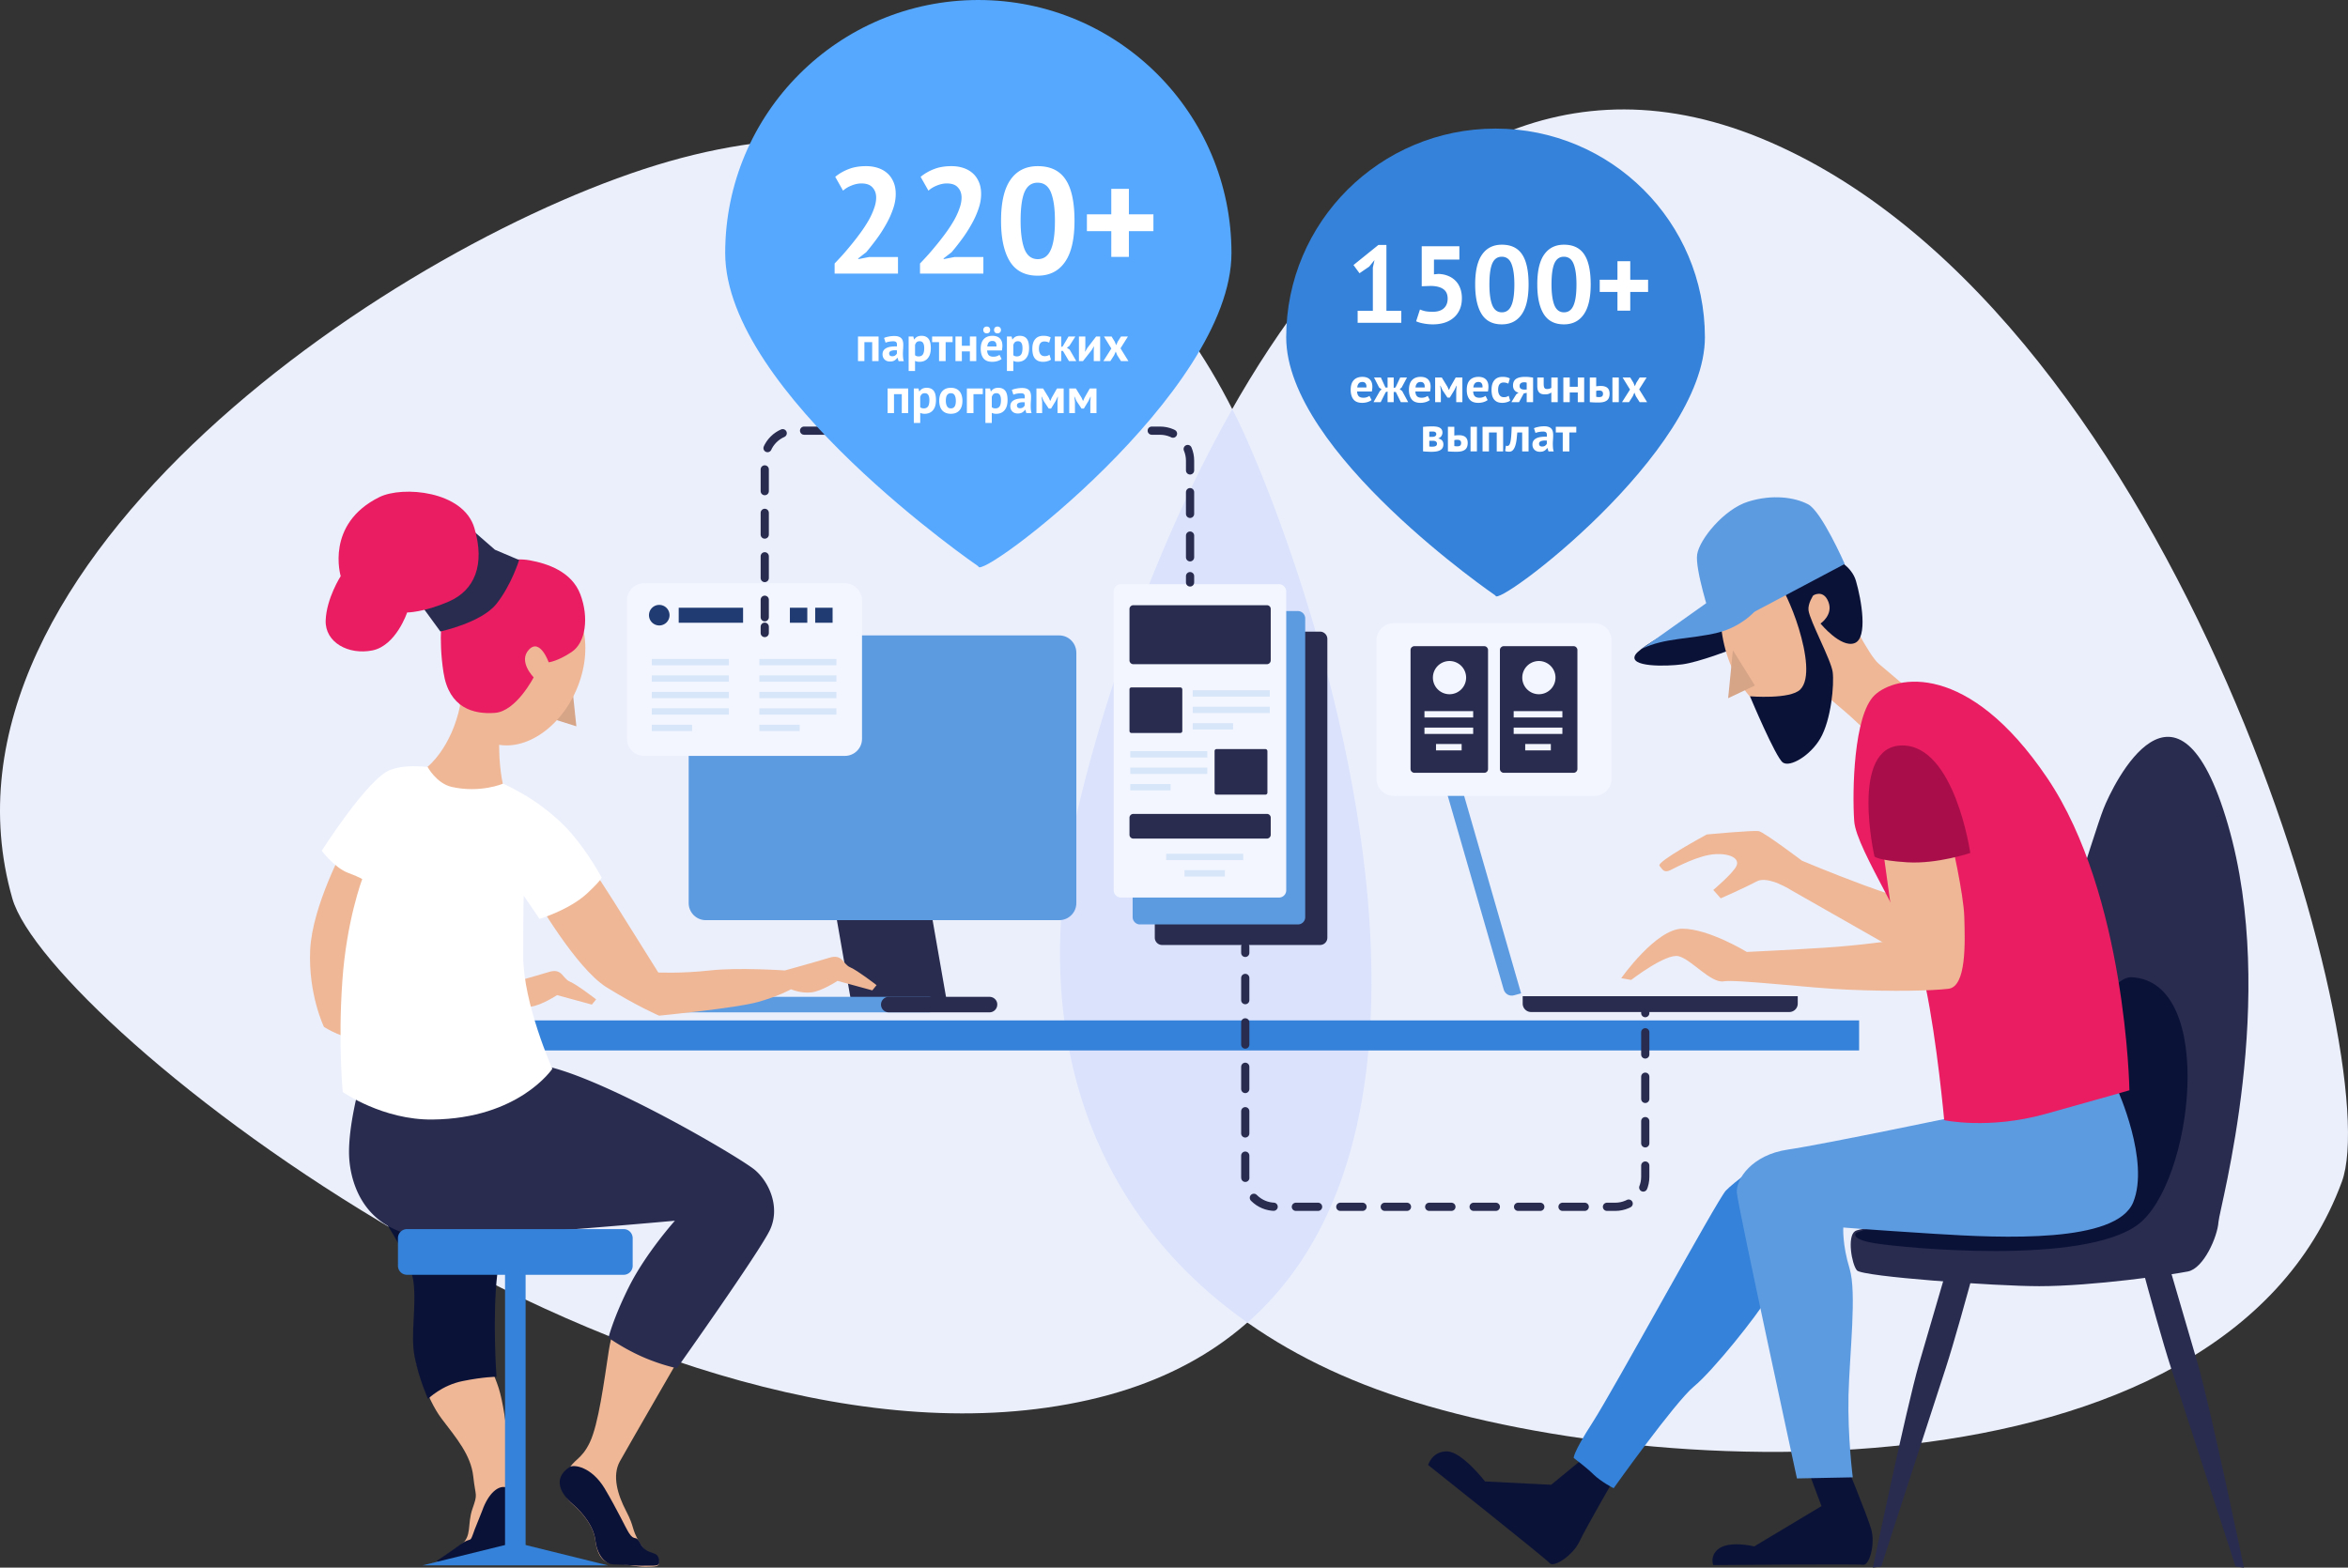 <svg width="858" height="573" fill="none" xmlns="http://www.w3.org/2000/svg"><rect width="100%" height="100%" fill="#333333" stroke="none"/><path d="M228.533 477.528s-4.335 4.912-6.069 16.182c-1.734 11.269-3.757 26.873-6.935 33.519-3.179 6.646-6.069 6.068-8.092 10.691-2.023 4.624-2.312 8.38 1.734 11.848 4.046 3.467 7.803 8.379 8.381 13.292.577 4.912 2.6 8.38 6.357 8.38s8.554 1.329 12.022 1.271c3.352-.058 4.913 0 4.913-1.445 0-2.311-3.93-1.849-7.109-7.339-3.179-5.491-1.734-5.491-4.913-11.559-3.179-6.068-5.202-13.003-2.312-18.204 2.89-5.201 25.431-44.211 25.431-44.211l-23.408-12.425zm-76.408 20.516s3.757 13.292 9.248 20.516c5.49 7.224 10.692 13.292 11.559 21.094.867 7.802 1.734 6.068-.289 11.847-2.023 5.78 0 10.114-4.335 13.293-4.335 3.178-8.785 6.068-8.785 6.068l.694 1.156s21.789-1.041 24.39-4.797c2.601-3.757 1.734-24.388 1.734-28.145 0-3.756-1.272-24.561-4.739-33.519-3.468-8.958-5.491-14.448-5.491-14.448l-13.005-1.156-10.981 8.091z" fill="#EFB796"/><path d="M4.511 328.425c13.178 46.118 233.616 219.32 393.194 183.316 159.579-36.005 96.637-261.855 58.607-349.352-38.031-87.497-115.537-130.957-211.885-103.39C148.079 86.566-30.63 205.386 4.511 328.425z" fill="#EBEFFC"/><path d="M855.748 431.988c16.588-45.02-59.011-314.966-209.052-380.097C496.654-13.241 414.062 206.137 393.082 299.24c-20.981 93.103 15.894 173.896 109.93 208.571 93.978 34.617 308.406 44.268 352.736-75.823z" fill="#EBEFFC"/><path d="M456.37 162.447a239.744 239.744 0 0 0-6.069-12.888c-29.65 52.244-48.608 111.596-57.219 149.681-17.051 75.476 4.045 142.919 62.767 184.183 82.939-72.934 32.771-246.714.521-320.976z" fill="#DAE2FC"/><path d="M679.351 372.982H171.892v10.981h507.459v-10.981z" fill="#3482D9"/><path d="M485.037 342.757V233.531c0-1.445-1.214-2.659-2.659-2.659h-57.739c-1.445 0-2.659 1.214-2.659 2.659v109.226c0 1.445 1.214 2.659 2.659 2.659h57.739a2.652 2.652 0 0 0 2.659-2.659z" fill="#292C4F"/><path d="M476.945 335.244V226.018c0-1.445-1.213-2.659-2.658-2.659h-57.74c-1.445 0-2.658 1.214-2.658 2.659v109.226c0 1.445 1.213 2.659 2.658 2.659h57.74a2.651 2.651 0 0 0 2.658-2.659z" fill="#5D9BE1"/><path d="M470.01 325.42V216.193c0-1.445-1.214-2.658-2.659-2.658h-57.739c-1.445 0-2.659 1.213-2.659 2.658V325.42c0 1.444 1.214 2.658 2.659 2.658h57.739a2.652 2.652 0 0 0 2.659-2.658z" fill="#F3F6FF"/><path d="M339.215 327.327h-34.968l6.763 38.72h34.967l-6.762-38.72z" fill="#292C4F"/><path d="M138.369 376.45s28.148-2.716 36.239-5.028c8.092-2.312 11.964-4.623 11.964-4.623s3.468 1.56 7.34 1.155c3.873-.404 9.653-4.218 9.653-4.218l12.715 3.467 1.56-1.907s-6.935-5.375-9.652-6.53c-2.716-1.156-2.716-5.028-7.687-3.468-5.028 1.56-16.183 4.623-16.183 4.623s-16.934-1.155-27.338 0c-10.403 1.156-18.9.752-18.9.752l.289 15.777z" fill="#EFB796"/><path d="M126.058 309.065s-11.964 21.96-12.715 38.142c-.751 16.182 5.028 28.145 5.028 28.145s7.687 5.028 15.432 5.028 15.432-5.779 15.432-5.779l-2.716-60.509-20.461-5.027z" fill="#EFB796"/><path d="M137.965 442.333s11.964 16.933 13.12 26.179c1.156 9.247-1.156 19.245.404 27.336 1.561 8.091 4.913 15.488 4.913 15.488s5.029-5.028 12.716-6.53c7.687-1.561 12.31-1.561 12.31-1.561s-1.56-21.845.289-37.564c1.792-15.373 8.092-25.14 8.092-25.14l-51.844 1.792z" fill="#0B1238"/><path d="M131.434 396.504s-4.22 15.026-3.873 25.833c.405 10.807 6.185 31.207 35.083 30.051 28.899-1.155 83.98-6.183 83.98-6.183s-10.577 11.789-16.762 24.099c-5.779 11.558-7.513 18.667-7.513 18.667s5.375 3.872 12.311 6.935c6.935 3.063 12.715 4.218 12.715 4.218s30.054-42.361 33.927-50.452c3.872-8.091 0-17.337-5.375-21.961-5.375-4.623-58.549-35.831-79.356-38.547-20.807-2.716-65.137 7.34-65.137 7.34zm525.55-32.364H556.417v2.716a3.083 3.083 0 0 0 3.063 3.063h94.383a3.083 3.083 0 0 0 3.063-3.063v-2.716h.058z" fill="#292C4F"/><path d="M339.446 364.371h-93.574a2.837 2.837 0 0 0-2.832 2.832 2.837 2.837 0 0 0 2.832 2.832h93.574a2.837 2.837 0 0 0 2.832-2.832 2.837 2.837 0 0 0-2.832-2.832z" fill="#5D9BE1"/><path d="M195.415 327.731s15.028 26.18 26.182 33.115c11.155 6.935 19.247 10.403 19.247 10.403s28.147-2.717 36.239-5.028c8.091-2.312 11.964-4.624 11.964-4.624s3.468 1.561 7.34 1.156c3.872-.404 9.652-4.219 9.652-4.219l12.716 3.468 1.56-1.907s-6.936-5.375-9.652-6.531c-2.717-1.156-2.717-5.028-7.687-3.467-5.028 1.56-16.183 4.623-16.183 4.623s-16.935-1.156-27.338 0c-10.404 1.156-18.9.751-18.9.751s-9.652-15.43-16.183-25.833c-6.531-10.402-11.56-17.337-11.56-17.337l-17.397 15.43z" fill="#EFB796"/><path d="M117.562 310.972s4.624 6.183 9.652 8.091c5.029 1.907 5.144 2.311 5.144 2.311s-5.779 15.142-7.282 37.507c-1.561 22.366.173 40.281.173 40.281s14.681 10.287 32.829 10.056c31.615-.347 43.753-18.551 43.753-18.551s-10.635-23.811-10.635-41.148c0-17.338.173-22.134.173-22.134l5.78 8.495s10.981-3.294 17.513-9.42c6.531-6.126 5.028-5.953 5.028-5.953s-4.45-8.495-11.155-16.181c-6.704-7.687-15.432-12.888-15.432-12.888s-13.467-8.495-22.367-9.247c-8.843-.751-20.056-3.872-28.148-.751-8.091 2.947-25.026 29.532-25.026 29.532z" fill="#fff"/><path d="M156.229 280.284s3.179 6.011 8.785 7.34c10.519 2.369 18.726-1.156 18.726-1.156s-2.312-9.651-.867-22.077l-14.68-6.761c-3.237 15.893-11.964 22.654-11.964 22.654z" fill="#EFB796"/><path d="M208.882 249.019l1.734 16.471-10.982-3.468 9.248-13.003z" fill="#D6A487"/><path d="M210.551 252.319c6.649-15.208 3.077-31.455-7.979-36.288-11.056-4.833-25.409 3.577-32.059 18.785-6.649 15.208-3.077 31.455 7.979 36.288 11.056 4.833 25.41-3.577 32.059-18.785z" fill="#EFB796"/><path d="M195.011 247.574s-6.358 12.425-14.161 13.003c-7.802.578-16.761-1.734-18.784-14.737-2.023-13.003-.289-22.25-.289-22.25l19.94-17.626s5.491-2.312 11.849-1.156c6.357 1.156 15.316 4.046 18.495 12.425 3.179 8.38 2.023 17.627-3.179 21.094-5.202 3.468-8.381 3.757-8.381 3.757s-3.178-8.958-7.224-4.624c-4.046 4.335 1.734 10.114 1.734 10.114z" fill="#EA1D62"/><path d="M153.108 220.123l7.802 10.691s15.028-3.178 20.518-10.113c5.491-6.935 8.265-16.009 8.265-16.009l-8.843-3.756-7.167-6.242s-.577 10.981-6.646 16.76c-6.069 5.779-13.929 8.669-13.929 8.669z" fill="#292C4F"/><path d="M138.658 181.691c8.439-4.161 30.633-2.311 34.679 11.27 4.045 13.581 0 22.828-9.248 26.873-9.247 4.045-15.316 4.045-15.316 4.045s-4.046 12.137-12.716 13.87c-8.669 1.734-17.339-2.889-17.05-10.98.289-8.091 5.491-16.182 5.491-16.182s-5.78-19.071 14.16-28.896z" fill="#EA1D62"/><path d="M580.634 531.39l-13.814 11.327-24.159-1.214s-8.381-10.864-13.871-10.98c-5.433-.116-6.936 4.97-6.936 4.97s43.001 34.155 44.446 35.889c1.445 1.734 8.438-2.774 10.866-7.918 2.427-5.143 13.062-23.521 13.062-23.521l-9.594-8.553zm78.662 2.254l6.3 16.875-24.564 14.737s-9.537-2.427-13.525 1.271c-2.716 2.543-1.445 5.548-1.445 5.548s52.538-.462 54.792-.115c2.254.346 4.508-7.687 2.89-13.119-1.618-5.432-10.057-25.949-10.057-25.949l-14.391.752zm-451.166 2.6c-6.531 4.277-3.005 9.998 1.041 13.466 4.046 3.467 7.802 8.38 8.38 13.292.578 4.912 3.179 8.842 6.936 8.842s7.571.578 11.097.462c3.352-.057 5.317.289 5.317-1.155-.115-5.375-4.277-1.676-7.109-7.34-1.445-2.832-1.907-.289-3.93-3.41-1.329-2.08-4.219-8.437-8.958-16.413-4.798-7.859-11.155-8.784-12.774-7.744zm-39.822 28.261c-4.334 3.178-8.785 6.068-8.785 6.068l.694 1.156s21.789-1.041 24.39-4.797c2.081-2.948.983-15.72.809-23.117-3.121-1.329-6.935 1.965-9.189 8.322-.174.578-2.486 6.126-2.775 6.935-2.023 5.779-.809 2.254-5.144 5.433z" fill="#0B1238"/><path d="M227.897 449.268h-79.182a3.292 3.292 0 0 0-3.294 3.294v10.113a3.292 3.292 0 0 0 3.294 3.294h79.182a3.293 3.293 0 0 0 3.295-3.294V452.62c0-1.85-1.445-3.352-3.295-3.352z" fill="#3482D9"/><path d="M192.063 460.537h-7.514v108.938h7.514V460.537z" fill="#3482D9"/><path d="M188.306 563.811l-33.927 8.38h67.796l-33.869-8.38z" fill="#3482D9"/><path d="M775.295 435.051s11.964 46.233 18.09 65.131c6.127 18.898 23.524 72.413 23.524 72.413l3.063.405s-11.964-57.387-16.935-74.725c-5.028-17.337-18.495-63.166-18.495-63.166h-9.247v-.058zm-46.238 0s-11.964 46.233-18.091 65.131c-6.184 18.898-23.523 72.413-23.523 72.413l-3.063.405s11.964-57.387 16.934-74.725c5.029-17.337 18.495-63.166 18.495-63.166h9.248v-.058z" fill="#292C4F"/><path d="M677.791 450.077c-2.832 2.022-1.156 11.963.751 14.274 1.908 2.312 50.804 5.779 66.64 5.779 19.651 0 48.55-4.218 54.33-5.374 5.78-1.156 10.808-12.714 11.155-18.089.404-5.375 21.963-81.66 3.467-145.231-18.495-63.571-42.018-14.621-45.486-5.779-3.468 8.842-20.807 65.478-20.807 65.478s-23.119 74.378-34.678 80.909c-11.444 6.472-32.656 6.068-35.372 8.033z" fill="#292C4F"/><path d="M781.19 447.649c-20.113 14.969-86.06 8.438-95.943 6.82-9.884-1.618-6.878-3.93-6.878-3.93s52.249-17.626 61.091-29.358c8.843-11.732 27.107-64.612 39.476-63.976 31.21 1.503 22.367 75.476 2.254 90.444z" fill="#0B1238"/><path d="M726.34 338.885s-33.927-11.154-45.486-15.43c-11.56-4.277-22.368-8.842-22.368-8.842s-13.813-10.403-15.778-10.807c-1.908-.405-19.016 1.213-19.016 1.213s-18.437 9.94-17.281 11.443c1.156 1.503 1.734 2.716 4.046 1.56 2.312-1.156 10.23-5.374 16.01-5.779 5.779-.404 9.247 1.561 8.091 4.219-1.156 2.658-8.496 8.842-8.496 8.842l2.717 3.063s8.843-3.872 13.12-6.184c4.219-2.311 13.004 3.41 13.004 3.41l46.758 26.642 11.964 4.623 12.715-17.973zm-40.226-67.559s-7.688-7.686-12.716-11.905c-5.028-4.218-10.577-9.015-10.577-9.015l11.618-28.029s8.265 17.106 12.195 20.342c5.433 4.508 14.276 12.195 14.276 12.195l-14.796 16.412z" fill="#EFB796"/><path d="M633.056 237.287s-12.196 4.739-18.264 5.548c-6.069.809-19.825 1.04-17.224-3.467 2.659-4.508 32.54-19.072 32.54-19.072l2.948 16.991z" fill="#0B1238"/><path d="M659.505 262.934c11.983-2.865 18.239-19.657 13.971-37.506-4.267-17.85-17.441-29.998-29.425-27.134-11.984 2.865-18.239 19.657-13.971 37.507 4.267 17.849 17.441 29.997 29.425 27.133z" fill="#EFB796"/><path d="M678.195 212.321c1.965 6.762 4.508 20.921-.52 22.77-5.028 1.849-12.427-7.166-12.427-7.166s4.74-3.179 2.89-7.918c-1.849-4.739-5.548-2.369-5.548-2.369s-2.023 2.947-1.734 5.432c.52 3.988 8.265 18.147 8.843 22.597.578 4.45-.52 17.453-4.566 24.33-3.641 6.184-10.982 10.576-13.64 8.727-2.659-1.85-12.022-24.215-12.022-24.215s14.68 1.214 18.379-2.485c3.699-3.699 2.139-13.466-.52-22.25-2.658-8.784-6.357-15.373-6.357-15.373l19.593-10.344c-.058.058 6.011 2.716 7.629 8.264z" fill="#0B1238"/><path d="M624.964 225.382s-5.606-17.222-4.797-22.712c.809-5.49 9.767-16.529 18.61-19.303 8.843-2.774 17.051-1.618 21.963.983 4.913 2.6 13.352 21.787 13.352 21.787l-36.875 19.534-12.253-.289z" fill="#5D9BE1"/><path d="M633.229 237.692l-1.734 17.511 9.768-4.624-8.034-12.887z" fill="#D6A487"/><path d="M641.205 223.475l-17.223-3.352-23.929 16.991c8.208-4.046 17.744-3.41 27.801-5.895 8.612-2.196 13.351-7.744 13.351-7.744z" fill="#5D9BE1"/><path d="M643.517 425.053s-9.826 6.935-12.889 10.171c-3.063 3.237-41.036 72.876-48.607 84.607-7.572 11.732-6.936 13.119-6.936 13.119s4.393 3.237 7.167 5.953 7.398 5.085 7.398 5.085 22.425-31.496 29.361-37.217c6.935-5.722 22.945-25.718 26.991-32.595 4.046-6.877 9.594-29.127 9.594-29.127l-12.079-19.996z" fill="#3482D9"/><path d="M719.636 407.137s-53.231 11.154-66.293 13.061c-13.12 1.907-19.074 10.807-18.669 15.778.405 5.027 21.963 104.429 21.963 104.429l20.402-.404s-1.907-14.621-1.56-30.052c.404-15.43 3.063-37.391.405-46.233-2.717-8.843-2.312-15.026-2.312-15.026s8.843.751 33.522 2.311c24.679 1.561 66.293 3.468 72.42-11.558 6.126-15.026-5.78-41.206-5.78-41.206l-54.098 8.9z" fill="#5D9BE1"/><path d="M710.446 409.449s16.125 3.525 36.932-2.254c20.807-5.779 30.749-8.669 30.749-8.669s-1.156-71.43-30.055-114.196c-28.899-42.766-55.37-37.507-63.057-30.225-7.687 7.339-8.207 35.195-7.456 46.002.752 10.807 21.79 40.396 26.067 60.45 4.219 20.054 6.82 48.892 6.82 48.892z" fill="#EA1D62"/><path d="M712.989 306.811s4.566 19.996 4.797 28.318c.289 9.535.81 25.486-5.779 26.295-6.531.751-19.594 1.04-36.355.347-14.276-.578-41.209-3.872-45.833-3.063-4.624.751-11.79-8.033-16.414-9.189-4.624-1.156-17.339 8.669-17.339 8.669l-3.642-.636s12.716-18.089 22.368-18.089 23.523 8.496 23.523 8.496 16.183-.752 28.494-1.561c12.311-.751 25.836-2.716 25.836-2.716l-4.277-31.092 24.621-5.779z" fill="#EFB796"/><path d="M719.983 311.781s-12.138 4.103-23.061 3.41c-10.982-.694-11.964-2.139-11.964-2.139s-9.19-40.454 10.114-40.57c19.247-.115 24.911 39.299 24.911 39.299z" fill="#AA0E4A"/><path d="M601.209 368.012v2.312" stroke="#292C4F" stroke-width="3" stroke-linecap="round" stroke-linejoin="round"/><path d="M601.209 377.317v52.822c0 6.068-4.912 10.98-10.981 10.98H466.022c-6.069 0-10.982-4.912-10.982-10.98v-78.308" stroke="#292C4F" stroke-width="3" stroke-linecap="round" stroke-linejoin="round" stroke-dasharray="8.12 8.12"/><path d="M455.04 348.305v-2.311" stroke="#292C4F" stroke-width="3" stroke-linecap="round" stroke-linejoin="round"/><path d="M462.958 221.221H414.12c-.752 0-1.387.636-1.387 1.387v18.782c0 .752.635 1.387 1.387 1.387h48.838c.752 0 1.388-.635 1.388-1.387v-18.782a1.37 1.37 0 0 0-1.388-1.387zm0 76.285H414.12c-.752 0-1.387.636-1.387 1.387v6.242c0 .751.635 1.387 1.387 1.387h48.838c.752 0 1.388-.636 1.388-1.387v-6.242a1.37 1.37 0 0 0-1.388-1.387zm-31.615-46.233h-17.917a.702.702 0 0 0-.693.693v15.257c0 .347.289.694.693.694h17.917a.703.703 0 0 0 .694-.694v-15.257c-.058-.404-.347-.693-.694-.693zm31.095 22.539h-17.917a.701.701 0 0 0-.693.693v15.257c0 .347.289.694.693.694h17.917a.703.703 0 0 0 .694-.694v-15.257c-.058-.405-.347-.693-.694-.693z" fill="#292C4F"/><path d="M387.071 232.259H257.894c-3.41 0-6.242 2.774-6.242 6.242v91.6c0 3.41 2.774 6.241 6.242 6.241h129.177c3.41 0 6.242-2.774 6.242-6.241v-91.6c-.058-3.468-2.832-6.242-6.242-6.242z" fill="#5D9BE1"/><path d="M308.756 213.188h-73.403c-3.41 0-6.242 2.774-6.242 6.241v50.626c0 3.41 2.774 6.242 6.242 6.242h73.403c3.41 0 6.242-2.774 6.242-6.242v-50.626c-.058-3.467-2.832-6.241-6.242-6.241z" fill="#F3F6FF"/><path d="M434.869 212.899v-2.312" stroke="#292C4F" stroke-width="3" stroke-linecap="round" stroke-linejoin="round"/><path d="M434.869 203.71v-35.311c0-6.068-4.913-10.98-10.981-10.98H290.434c-6.069 0-10.982 4.912-10.982 10.98v57.214" stroke="#292C4F" stroke-width="3" stroke-linecap="round" stroke-linejoin="round" stroke-dasharray="7.94 7.94"/><path d="M279.452 229.081v2.311" stroke="#292C4F" stroke-width="3" stroke-linecap="round" stroke-linejoin="round"/><path d="M240.844 228.618a3.757 3.757 0 1 0 0-7.513 3.757 3.757 0 0 0 0 7.513zm30.69-6.472h-23.523v5.49h23.523v-5.49zm32.713 0h-6.357v5.49h6.357v-5.49zm-9.247 0h-6.358v5.49H295v-5.49z" fill="#203B72"/><path d="M305.635 240.87h-28.148v2.312h28.148v-2.312zm0 6.011h-28.148v2.311h28.148v-2.311zm0 6.01h-28.148v2.312h28.148v-2.312zm0 6.01h-28.148v2.312h28.148v-2.312zm-13.409 6.011h-14.739v2.311h14.739v-2.311zm171.773-12.599h-28.147v2.312h28.147v-2.312zm0 6.01h-28.147v2.312h28.147v-2.312zm-13.409 6.011h-14.738v2.311h14.738v-2.311zm-9.421 10.229h-28.147v2.312h28.147v-2.312zm0 6.01h-28.147v2.312h28.147v-2.312zm-13.409 6.011h-14.738v2.311h14.738v-2.311zm26.529 25.486h-28.147v2.311h28.147v-2.311zm-6.705 6.01h-14.738v2.312h14.738v-2.312zm-181.252-77.21h-28.147v2.312h28.147v-2.312zm0 6.011h-28.147v2.311h28.147v-2.311zm0 6.01h-28.147v2.312h28.147v-2.312zm0 6.01h-28.147v2.312h28.147v-2.312zm-13.409 6.011h-14.738v2.311h14.738v-2.311z" fill="#D7E6F9"/><path d="M555.839 363.1l-27.859-96.628-2.6.751c-1.619.463-2.601 2.196-2.081 3.815l26.182 90.675c.462 1.618 2.196 2.601 3.815 2.08l2.543-.693z" fill="#5D9BE1"/><path d="M582.657 227.809h-73.403c-3.41 0-6.242 2.774-6.242 6.242v50.625c0 3.41 2.774 6.242 6.242 6.242h73.403c3.41 0 6.242-2.774 6.242-6.242v-50.625c-.058-3.468-2.832-6.242-6.242-6.242z" fill="#F3F6FF"/><path d="M543.759 281.093v-43.517c0-.751-.636-1.387-1.387-1.387h-25.547c-.751 0-1.387.636-1.387 1.387v43.517c0 .752.636 1.387 1.387 1.387h25.547c.809 0 1.387-.635 1.387-1.387z" fill="#292C4F"/><path d="M538.326 259.941h-17.802v2.312h17.802v-2.312zm0 6.011h-17.802v2.312h17.802v-2.312zm-4.219 6.01h-9.363v2.312h9.363v-2.312zm-4.509-18.204a6.069 6.069 0 1 0 0-12.137 6.069 6.069 0 0 0 0 12.137z" fill="#F3F6FF"/><path d="M576.414 281.093v-43.517c0-.751-.635-1.387-1.387-1.387h-25.546c-.751 0-1.387.636-1.387 1.387v43.517c0 .752.636 1.387 1.387 1.387h25.546c.752 0 1.387-.635 1.387-1.387z" fill="#292C4F"/><path d="M570.924 259.941h-17.802v2.312h17.802v-2.312zm0 6.011h-17.802v2.312h17.802v-2.312zm-4.22 6.01h-9.363v2.312h9.363v-2.312zm-4.45-18.204a6.069 6.069 0 1 0 0-12.137 6.069 6.069 0 0 0 0 12.137z" fill="#F3F6FF"/><path d="M361.582 364.371h-36.817a2.837 2.837 0 0 0-2.832 2.832 2.837 2.837 0 0 0 2.832 2.832h36.817a2.836 2.836 0 0 0 2.832-2.832c.058-1.56-1.271-2.832-2.832-2.832z" fill="#292C4F"/><path d="M450 92.5c0 51.086-92.5 120.5-92.5 114.5 0 0-92.5-63.414-92.5-114.5S306.414 0 357.5 0 450 41.414 450 92.5z" fill="#55A8FD"/><path d="M327.314 70.905c0 1.87-.348 3.758-1.045 5.665a32.127 32.127 0 0 1-2.585 5.61 49.173 49.173 0 0 1-3.465 5.335 90.915 90.915 0 0 1-3.685 4.675l-2.915 2.255v.275l3.96-.77h10.56V100h-23.155v-3.685c.88-.917 1.87-1.98 2.97-3.19 1.1-1.247 2.2-2.548 3.3-3.905a94.449 94.449 0 0 0 3.3-4.29 49.787 49.787 0 0 0 2.86-4.4c.843-1.503 1.503-2.952 1.98-4.345.513-1.393.77-2.713.77-3.96 0-1.503-.44-2.732-1.32-3.685-.843-.99-2.2-1.485-4.07-1.485-1.173 0-2.383.257-3.63.77-1.21.477-2.237 1.1-3.08 1.87l-2.86-5.06a17.6 17.6 0 0 1 4.84-2.805c1.833-.733 3.978-1.1 6.435-1.1 1.577 0 3.025.22 4.345.66 1.32.44 2.457 1.082 3.41 1.925.953.843 1.705 1.907 2.255 3.19.55 1.247.825 2.713.825 4.4zm31.206 0c0 1.87-.348 3.758-1.045 5.665a32.127 32.127 0 0 1-2.585 5.61 49.173 49.173 0 0 1-3.465 5.335 90.915 90.915 0 0 1-3.685 4.675l-2.915 2.255v.275l3.96-.77h10.56V100H336.19v-3.685c.88-.917 1.87-1.98 2.97-3.19 1.1-1.247 2.2-2.548 3.3-3.905a94.449 94.449 0 0 0 3.3-4.29 49.787 49.787 0 0 0 2.86-4.4c.843-1.503 1.503-2.952 1.98-4.345.513-1.393.77-2.713.77-3.96 0-1.503-.44-2.732-1.32-3.685-.843-.99-2.2-1.485-4.07-1.485-1.173 0-2.383.257-3.63.77-1.21.477-2.237 1.1-3.08 1.87l-2.86-5.06a17.6 17.6 0 0 1 4.84-2.805c1.833-.733 3.978-1.1 6.435-1.1 1.577 0 3.025.22 4.345.66 1.32.44 2.457 1.082 3.41 1.925.953.843 1.705 1.907 2.255 3.19.55 1.247.825 2.713.825 4.4zm7.281 9.79c0-6.747 1.155-11.752 3.465-15.015 2.31-3.3 5.628-4.95 9.955-4.95 4.62 0 8.012 1.632 10.175 4.895 2.163 3.227 3.245 8.25 3.245 15.07 0 6.783-1.173 11.825-3.52 15.125-2.31 3.3-5.628 4.95-9.955 4.95-4.583 0-7.957-1.723-10.12-5.17-2.163-3.483-3.245-8.452-3.245-14.905zm7.15 0c0 4.473.477 7.938 1.43 10.395.99 2.42 2.603 3.63 4.84 3.63 2.163 0 3.74-1.118 4.73-3.355 1.027-2.237 1.54-5.793 1.54-10.67 0-4.437-.477-7.865-1.43-10.285s-2.585-3.63-4.895-3.63c-2.2 0-3.795 1.137-4.785 3.41-.953 2.273-1.43 5.775-1.43 10.505zm24.221-2.365h8.91v-9.295h6.435v9.295h8.965v6.16h-8.965v9.405h-6.435V84.49h-8.91v-6.16zm-78.463 46.74h-2.844V132h-2.34v-9h7.524v9h-2.34v-6.93zm4.342-1.548c.48-.216 1.05-.384 1.71-.504.66-.132 1.35-.198 2.07-.198.624 0 1.146.078 1.566.234.42.144.75.354.99.63.252.276.426.606.522.99.108.384.162.816.162 1.296 0 .528-.018 1.062-.054 1.602-.036.528-.06 1.05-.072 1.566 0 .516.018 1.02.054 1.512.036.48.126.936.27 1.368h-1.908l-.378-1.242h-.09c-.24.372-.576.696-1.008.972-.42.264-.966.396-1.638.396-.42 0-.798-.06-1.134-.18a2.64 2.64 0 0 1-.864-.54 2.585 2.585 0 0 1-.558-.828 2.838 2.838 0 0 1-.198-1.08c0-.552.12-1.014.36-1.386.252-.384.606-.69 1.062-.918.468-.24 1.02-.402 1.656-.486a11.299 11.299 0 0 1 2.16-.09c.084-.672.036-1.152-.144-1.44-.18-.3-.582-.45-1.206-.45a8.37 8.37 0 0 0-1.494.144c-.516.096-.942.222-1.278.378l-.558-1.746zm2.97 6.696c.468 0 .84-.102 1.116-.306.276-.216.48-.444.612-.684v-1.17a6.535 6.535 0 0 0-1.08-.018 3.886 3.886 0 0 0-.9.162 1.528 1.528 0 0 0-.63.36.805.805 0 0 0-.234.594c0 .336.096.6.288.792.204.18.48.27.828.27zm6.014-7.218h1.71l.27 1.08h.072c.312-.456.678-.792 1.098-1.008.432-.216.954-.324 1.566-.324 1.128 0 1.974.36 2.538 1.08.564.708.846 1.854.846 3.438 0 .768-.09 1.464-.27 2.088a4.312 4.312 0 0 1-.81 1.566c-.348.432-.78.762-1.296.99-.504.228-1.086.342-1.746.342a3.88 3.88 0 0 1-.918-.09 2.865 2.865 0 0 1-.72-.252v3.69h-2.34V123zm4.014 1.728c-.456 0-.816.114-1.08.342-.252.228-.45.57-.594 1.026v3.744c.168.132.348.24.54.324.204.072.468.108.792.108.672 0 1.176-.234 1.512-.702.336-.48.504-1.266.504-2.358 0-.792-.132-1.404-.396-1.836-.264-.432-.69-.648-1.278-.648zm12.046.342h-2.538V132h-2.412v-6.93h-2.538V123h7.488v2.07zm6.317 3.384h-2.934V132h-2.34v-9h2.34v3.384h2.934V123h2.34v9h-2.34v-3.546zm11.594 2.772c-.36.288-.852.534-1.476.738a6.519 6.519 0 0 1-1.962.288c-1.452 0-2.514-.42-3.186-1.26-.672-.852-1.008-2.016-1.008-3.492 0-1.584.378-2.772 1.134-3.564.756-.792 1.818-1.188 3.186-1.188.456 0 .9.06 1.332.18a3.1 3.1 0 0 1 1.152.594c.336.276.606.648.81 1.116.204.468.306 1.05.306 1.746 0 .252-.018.522-.054.81a8.518 8.518 0 0 1-.126.9h-5.4c.036.756.228 1.326.576 1.71.36.384.936.576 1.728.576.492 0 .93-.072 1.314-.216.396-.156.696-.312.9-.468l.774 1.53zm-3.348-6.606c-.612 0-1.068.186-1.368.558-.288.36-.462.846-.522 1.458h3.348c.048-.648-.054-1.146-.306-1.494-.24-.348-.624-.522-1.152-.522zm-3.348-3.996c0-.384.114-.69.342-.918.24-.228.552-.342.936-.342s.684.114.9.342c.228.228.342.534.342.918 0 .36-.114.654-.342.882-.216.228-.516.342-.9.342s-.696-.114-.936-.342c-.228-.228-.342-.522-.342-.882zm3.942 0c0-.384.108-.69.324-.918.228-.228.534-.342.918-.342s.69.114.918.342c.24.228.36.534.36.918 0 .36-.12.654-.36.882-.228.228-.534.342-.918.342s-.69-.114-.918-.342c-.216-.228-.324-.522-.324-.882zm4.695 2.376h1.71l.27 1.08h.072c.312-.456.678-.792 1.098-1.008.432-.216.954-.324 1.566-.324 1.128 0 1.974.36 2.538 1.08.564.708.846 1.854.846 3.438 0 .768-.09 1.464-.27 2.088a4.312 4.312 0 0 1-.81 1.566c-.348.432-.78.762-1.296.99-.504.228-1.086.342-1.746.342a3.88 3.88 0 0 1-.918-.09 2.865 2.865 0 0 1-.72-.252v3.69h-2.34V123zm4.014 1.728c-.456 0-.816.114-1.08.342-.252.228-.45.57-.594 1.026v3.744c.168.132.348.24.54.324.204.072.468.108.792.108.672 0 1.176-.234 1.512-.702.336-.48.504-1.266.504-2.358 0-.792-.132-1.404-.396-1.836-.264-.432-.69-.648-1.278-.648zm12.079 6.714c-.36.264-.798.462-1.314.594a5.672 5.672 0 0 1-1.566.216c-.72 0-1.332-.114-1.836-.342a3.164 3.164 0 0 1-1.206-.954c-.312-.42-.54-.924-.684-1.512a8.883 8.883 0 0 1-.198-1.944c0-1.524.342-2.694 1.026-3.51.684-.828 1.68-1.242 2.988-1.242.66 0 1.188.054 1.584.162a5.36 5.36 0 0 1 1.098.414l-.558 1.908a4.624 4.624 0 0 0-.828-.306 3.504 3.504 0 0 0-.918-.108c-.648 0-1.14.216-1.476.648-.336.42-.504 1.098-.504 2.034 0 .384.042.738.126 1.062.084.324.21.606.378.846s.384.432.648.576c.276.132.594.198.954.198.396 0 .732-.048 1.008-.144.276-.108.522-.234.738-.378l.54 1.782zm4.385-3.168h-.63V132h-2.34v-9h2.34v3.834l.558-.252 2.106-3.582h2.502l-2.178 3.42-.918.684 1.008.702 2.43 4.194h-2.682l-2.196-3.726zm11.254-.378l.09-1.278h-.054l-.774 1.314-3.204 4.068h-1.476v-9h2.34v4.284l-.108 1.224h.072l.738-1.278 3.24-4.23h1.476v9h-2.34v-4.104zm6.425-.504l-2.7-4.392h2.79l1.17 1.926.504 1.26.54-1.26 1.224-1.926h2.538l-2.718 4.32 2.898 4.68h-2.718l-1.386-2.16-.54-1.332-.576 1.332-1.386 2.16h-2.556l2.916-4.608zm-76.576 16.678h-2.844V151h-2.34v-9h7.524v9h-2.34v-6.93zm4.396-2.07h1.71l.27 1.08h.072c.312-.456.678-.792 1.098-1.008.432-.216.954-.324 1.566-.324 1.128 0 1.974.36 2.538 1.08.564.708.846 1.854.846 3.438 0 .768-.09 1.464-.27 2.088a4.312 4.312 0 0 1-.81 1.566c-.348.432-.78.762-1.296.99-.504.228-1.086.342-1.746.342a3.88 3.88 0 0 1-.918-.09 2.865 2.865 0 0 1-.72-.252v3.69h-2.34V142zm4.014 1.728c-.456 0-.816.114-1.08.342-.252.228-.45.57-.594 1.026v3.744c.168.132.348.24.54.324.204.072.468.108.792.108.672 0 1.176-.234 1.512-.702.336-.48.504-1.266.504-2.358 0-.792-.132-1.404-.396-1.836-.264-.432-.69-.648-1.278-.648zm5.275 2.772c0-1.524.372-2.694 1.116-3.51.744-.828 1.788-1.242 3.132-1.242.72 0 1.344.114 1.872.342.528.228.966.552 1.314.972.348.408.606.906.774 1.494.18.588.27 1.236.27 1.944 0 1.524-.372 2.7-1.116 3.528-.732.816-1.77 1.224-3.114 1.224-.72 0-1.344-.114-1.872-.342a3.71 3.71 0 0 1-1.332-.954 4.32 4.32 0 0 1-.792-1.512 7.061 7.061 0 0 1-.252-1.944zm2.412 0c0 .396.036.762.108 1.098.072.336.18.63.324.882.144.252.33.45.558.594.24.132.522.198.846.198.612 0 1.068-.222 1.368-.666.3-.444.45-1.146.45-2.106 0-.828-.138-1.494-.414-1.998-.276-.516-.744-.774-1.404-.774-.576 0-1.026.216-1.35.648-.324.432-.486 1.14-.486 2.124zm13.502-2.43h-3.402V151h-2.412v-9h5.814v2.07zm.954-2.07h1.71l.27 1.08h.072c.312-.456.678-.792 1.098-1.008.432-.216.954-.324 1.566-.324 1.128 0 1.974.36 2.538 1.08.564.708.846 1.854.846 3.438 0 .768-.09 1.464-.27 2.088a4.312 4.312 0 0 1-.81 1.566c-.348.432-.78.762-1.296.99-.504.228-1.086.342-1.746.342a3.88 3.88 0 0 1-.918-.09 2.865 2.865 0 0 1-.72-.252v3.69h-2.34V142zm4.014 1.728c-.456 0-.816.114-1.08.342-.252.228-.45.57-.594 1.026v3.744c.168.132.348.24.54.324.204.072.468.108.792.108.672 0 1.176-.234 1.512-.702.336-.48.504-1.266.504-2.358 0-.792-.132-1.404-.396-1.836-.264-.432-.69-.648-1.278-.648zm5.652-1.206c.48-.216 1.05-.384 1.71-.504.66-.132 1.35-.198 2.07-.198.624 0 1.146.078 1.566.234.42.144.75.354.99.63.252.276.426.606.522.99.108.384.162.816.162 1.296 0 .528-.018 1.062-.054 1.602-.036.528-.06 1.05-.072 1.566 0 .516.018 1.02.054 1.512.036.48.126.936.27 1.368h-1.908l-.378-1.242h-.09c-.24.372-.576.696-1.008.972-.42.264-.966.396-1.638.396-.42 0-.798-.06-1.134-.18a2.64 2.64 0 0 1-.864-.54 2.585 2.585 0 0 1-.558-.828 2.838 2.838 0 0 1-.198-1.08c0-.552.12-1.014.36-1.386.252-.384.606-.69 1.062-.918.468-.24 1.02-.402 1.656-.486a11.299 11.299 0 0 1 2.16-.09c.084-.672.036-1.152-.144-1.44-.18-.3-.582-.45-1.206-.45a8.37 8.37 0 0 0-1.494.144c-.516.096-.942.222-1.278.378l-.558-1.746zm2.97 6.696c.468 0 .84-.102 1.116-.306.276-.216.48-.444.612-.684v-1.17a6.535 6.535 0 0 0-1.08-.018 3.886 3.886 0 0 0-.9.162 1.528 1.528 0 0 0-.63.36.805.805 0 0 0-.234.594c0 .336.096.6.288.792.204.18.48.27.828.27zm13.718-2.34l.144-1.872h-.09l-.72 1.548-1.692 2.79h-.846l-1.854-2.79-.684-1.548h-.108l.234 1.854V151h-2.088v-9h2.43l2.07 3.384.504 1.134h.072l.522-1.17 1.908-3.348h2.448v9h-2.25v-4.122zm11.988 0l.144-1.872h-.09l-.72 1.548-1.692 2.79h-.846l-1.854-2.79-.684-1.548h-.108l.234 1.854V151h-2.088v-9h2.43l2.07 3.384.504 1.134h.072l.522-1.17 1.908-3.348h2.448v9h-2.25v-4.122z" fill="#fff"/><path d="M623 123.279c0 42.128-76.5 99.369-76.5 94.421 0 0-76.5-52.293-76.5-94.421C470 81.151 504.25 47 546.5 47S623 81.151 623 123.279z" fill="#3482D9"/><path d="M496.103 113.6h5.559V97.8l.6-2.72-1.919 2.36-3.56 2.44-2.2-3 9.12-7.36h2.919v24.08h5.44v4.4h-15.959v-4.4zm27.455.36c1.76 0 3.106-.427 4.04-1.28.933-.853 1.4-2.027 1.4-3.52 0-1.6-.547-2.773-1.64-3.52-1.094-.747-2.654-1.12-4.68-1.12l-3.16.12V90h13.76v4.88h-9.28v5.4l1.64-.16c1.306.053 2.48.293 3.52.72 1.066.427 1.973 1.027 2.72 1.8.746.747 1.32 1.667 1.72 2.76.4 1.067.6 2.267.6 3.6 0 1.573-.267 2.96-.8 4.16-.534 1.2-1.28 2.2-2.24 3-.934.8-2.04 1.4-3.32 1.8-1.28.4-2.68.6-4.2.6-1.2 0-2.347-.107-3.44-.32-1.067-.187-1.974-.453-2.72-.8l1.4-4.32c.613.267 1.28.48 2 .64.746.133 1.64.2 2.68.2zm15.495-10c0-4.907.84-8.547 2.52-10.92 1.68-2.4 4.093-3.6 7.24-3.6 3.36 0 5.827 1.187 7.4 3.56 1.573 2.347 2.36 6 2.36 10.96 0 4.933-.853 8.6-2.56 11-1.68 2.4-4.093 3.6-7.24 3.6-3.333 0-5.787-1.253-7.36-3.76-1.573-2.533-2.36-6.147-2.36-10.84zm5.2 0c0 3.253.347 5.773 1.04 7.56.72 1.76 1.893 2.64 3.52 2.64 1.573 0 2.72-.813 3.44-2.44.747-1.627 1.12-4.213 1.12-7.76 0-3.227-.347-5.72-1.04-7.48-.693-1.76-1.88-2.64-3.56-2.64-1.6 0-2.76.827-3.48 2.48-.693 1.653-1.04 4.2-1.04 7.64zm17.495 0c0-4.907.84-8.547 2.52-10.92 1.68-2.4 4.094-3.6 7.24-3.6 3.36 0 5.827 1.187 7.4 3.56 1.574 2.347 2.36 6 2.36 10.96 0 4.933-.853 8.6-2.56 11-1.68 2.4-4.093 3.6-7.24 3.6-3.333 0-5.786-1.253-7.36-3.76-1.573-2.533-2.36-6.147-2.36-10.84zm5.2 0c0 3.253.347 5.773 1.04 7.56.72 1.76 1.894 2.64 3.52 2.64 1.574 0 2.72-.813 3.44-2.44.747-1.627 1.12-4.213 1.12-7.76 0-3.227-.346-5.72-1.04-7.48-.693-1.76-1.88-2.64-3.56-2.64-1.6 0-2.76.827-3.48 2.48-.693 1.653-1.04 4.2-1.04 7.64zm17.616-1.72h6.48v-6.76h4.68v6.76h6.52v4.48h-6.52v6.84h-4.68v-6.84h-6.48v-4.48zm-83.365 43.986c-.36.288-.852.534-1.476.738a6.519 6.519 0 0 1-1.962.288c-1.452 0-2.514-.42-3.186-1.26-.672-.852-1.008-2.016-1.008-3.492 0-1.584.378-2.772 1.134-3.564.756-.792 1.818-1.188 3.186-1.188.456 0 .9.06 1.332.18a3.1 3.1 0 0 1 1.152.594c.336.276.606.648.81 1.116.204.468.306 1.05.306 1.746 0 .252-.018.522-.054.81a8.518 8.518 0 0 1-.126.9h-5.4c.036.756.228 1.326.576 1.71.36.384.936.576 1.728.576.492 0 .93-.072 1.314-.216.396-.156.696-.312.9-.468l.774 1.53zm-3.348-6.606c-.612 0-1.068.186-1.368.558-.288.36-.462.846-.522 1.458h3.348c.048-.648-.054-1.146-.306-1.494-.24-.348-.624-.522-1.152-.522zm8.513 3.726L504.528 147H501.9l2.358-4.122.612-.54-.918-.684-1.854-3.654h2.502l1.674 3.654h.774V138h2.232v3.834l.684-.252 1.692-3.582h2.484l-1.962 3.654-.702.576.918.72 2.178 4.05h-2.682l-1.836-3.726h-.774V147h-2.232v-3.906l-.684.252zm16.122 2.88c-.36.288-.852.534-1.476.738a6.519 6.519 0 0 1-1.962.288c-1.452 0-2.514-.42-3.186-1.26-.672-.852-1.008-2.016-1.008-3.492 0-1.584.378-2.772 1.134-3.564.756-.792 1.818-1.188 3.186-1.188.456 0 .9.06 1.332.18a3.1 3.1 0 0 1 1.152.594c.336.276.606.648.81 1.116.204.468.306 1.05.306 1.746 0 .252-.018.522-.054.81a8.518 8.518 0 0 1-.126.9h-5.4c.036.756.228 1.326.576 1.71.36.384.936.576 1.728.576.492 0 .93-.072 1.314-.216.396-.156.696-.312.9-.468l.774 1.53zm-3.348-6.606c-.612 0-1.068.186-1.368.558-.288.36-.462.846-.522 1.458h3.348c.048-.648-.054-1.146-.306-1.494-.24-.348-.624-.522-1.152-.522zm12.992 3.258l.144-1.872h-.09l-.72 1.548-1.692 2.79h-.846l-1.854-2.79-.684-1.548h-.108l.234 1.854V147h-2.088v-9h2.43l2.07 3.384.504 1.134h.072l.522-1.17 1.908-3.348h2.448v9h-2.25v-4.122zm11.485 3.348c-.36.288-.852.534-1.476.738a6.519 6.519 0 0 1-1.962.288c-1.452 0-2.514-.42-3.186-1.26-.672-.852-1.008-2.016-1.008-3.492 0-1.584.378-2.772 1.134-3.564.756-.792 1.818-1.188 3.186-1.188.456 0 .9.06 1.332.18a3.1 3.1 0 0 1 1.152.594c.336.276.606.648.81 1.116.204.468.306 1.05.306 1.746 0 .252-.018.522-.054.81a8.518 8.518 0 0 1-.126.9h-5.4c.036.756.228 1.326.576 1.71.36.384.936.576 1.728.576.492 0 .93-.072 1.314-.216.396-.156.696-.312.9-.468l.774 1.53zm-3.348-6.606c-.612 0-1.068.186-1.368.558-.288.36-.462.846-.522 1.458h3.348c.048-.648-.054-1.146-.306-1.494-.24-.348-.624-.522-1.152-.522zm11.572 6.822c-.36.264-.798.462-1.314.594a5.672 5.672 0 0 1-1.566.216c-.72 0-1.332-.114-1.836-.342a3.164 3.164 0 0 1-1.206-.954c-.312-.42-.54-.924-.684-1.512a8.883 8.883 0 0 1-.198-1.944c0-1.524.342-2.694 1.026-3.51.684-.828 1.68-1.242 2.988-1.242.66 0 1.188.054 1.584.162a5.36 5.36 0 0 1 1.098.414l-.558 1.908a4.624 4.624 0 0 0-.828-.306 3.504 3.504 0 0 0-.918-.108c-.648 0-1.14.216-1.476.648-.336.42-.504 1.098-.504 2.034 0 .384.042.738.126 1.062.084.324.21.606.378.846s.384.432.648.576c.276.132.594.198.954.198.396 0 .732-.048 1.008-.144.276-.108.522-.234.738-.378l.54 1.782zm6.044-2.844l-1.08.216-1.728 3.186h-2.79l1.746-2.826.882-.666a2.342 2.342 0 0 1-1.458-.828c-.384-.468-.576-1.05-.576-1.746 0-1.092.36-1.896 1.08-2.412.732-.516 1.848-.774 3.348-.774.576 0 1.11.03 1.602.09.504.06.942.126 1.314.198V147h-2.34v-3.402zm0-1.224v-2.484a1.642 1.642 0 0 0-.432-.126 2.96 2.96 0 0 0-.45-.036c-.54 0-.96.114-1.26.342-.3.228-.45.57-.45 1.026 0 .456.162.792.486 1.008.336.216.822.318 1.458.306l.648-.036zm6.209-4.374v2.052c0 .372.012.696.036.972.036.264.096.486.18.666a.954.954 0 0 0 .378.378c.168.084.384.126.648.126.348 0 .648-.042.9-.126.264-.084.48-.186.648-.306V138h2.34v9h-2.34v-3.528c-.18.132-.456.282-.828.45-.372.156-.87.234-1.494.234-.444 0-.84-.048-1.188-.144a1.959 1.959 0 0 1-.882-.504c-.24-.24-.426-.558-.558-.954-.12-.396-.18-.894-.18-1.494V138h2.34zm12.454 5.454h-2.934V147h-2.34v-9h2.34v3.384h2.934V138h2.34v9h-2.34v-3.546zm6.734 1.584c.36.072.702.108 1.026.108.54 0 .918-.096 1.134-.288.216-.204.324-.516.324-.936 0-.384-.108-.672-.324-.864-.216-.204-.576-.306-1.08-.306-.396 0-.756.042-1.08.126v2.16zm0-3.834c.288-.048.576-.078.864-.09.3-.024.57-.036.81-.036.612 0 1.122.072 1.53.216.408.132.738.324.99.576.252.252.432.552.54.9.108.336.162.702.162 1.098 0 .54-.072 1.014-.216 1.422-.144.408-.378.75-.702 1.026-.324.264-.744.468-1.26.612-.516.132-1.152.198-1.908.198-.684 0-1.278-.012-1.782-.036a37.46 37.46 0 0 1-1.368-.09v-9h2.34v3.204zm5.922-3.204h2.34v9h-2.34v-9zm6.428 4.392l-2.7-4.392h2.79l1.17 1.926.504 1.26.54-1.26 1.224-1.926h2.538l-2.718 4.32 2.898 4.68h-2.718l-1.386-2.16-.54-1.332-.576 1.332-1.386 2.16h-2.556l2.916-4.608zm-75.625 13.626c.42-.036.924-.072 1.512-.108a32.25 32.25 0 0 1 1.926-.054c1.32 0 2.256.192 2.808.576.564.372.846.936.846 1.692 0 .42-.12.828-.36 1.224s-.618.684-1.134.864v.072c.648.144 1.116.402 1.404.774.288.36.432.828.432 1.404 0 .9-.348 1.572-1.044 2.016-.684.444-1.788.666-3.312.666-.504 0-1.038-.018-1.602-.054a21.093 21.093 0 0 1-1.476-.108v-8.964zm2.286 7.182c.168.024.324.042.468.054.144.012.324.018.54.018.648 0 1.11-.09 1.386-.27.276-.18.414-.456.414-.828a.921.921 0 0 0-.36-.756c-.228-.204-.642-.306-1.242-.306h-1.206v2.088zm1.242-3.528c.384 0 .696-.09.936-.27.252-.192.378-.432.378-.72 0-.312-.108-.546-.324-.702-.204-.168-.582-.252-1.134-.252a9.778 9.778 0 0 0-1.098.054v1.89h1.242zm7.9 3.366c.36.072.702.108 1.026.108.54 0 .918-.096 1.134-.288.216-.204.324-.516.324-.936 0-.384-.108-.672-.324-.864-.216-.204-.576-.306-1.08-.306-.396 0-.756.042-1.08.126v2.16zm0-3.834c.288-.048.576-.078.864-.09.3-.024.57-.036.81-.036.612 0 1.122.072 1.53.216.408.132.738.324.99.576.252.252.432.552.54.9.108.336.162.702.162 1.098 0 .54-.072 1.014-.216 1.422-.144.408-.378.75-.702 1.026-.324.264-.744.468-1.26.612-.516.132-1.152.198-1.908.198-.684 0-1.278-.012-1.782-.036a37.46 37.46 0 0 1-1.368-.09v-9h2.34v3.204zm5.922-3.204h2.34v9h-2.34v-9zm9.579 2.07h-2.844V165h-2.34v-9h7.524v9h-2.34v-6.93zm9.292 0h-1.782a86.5 86.5 0 0 1-.252 2.538c-.096.84-.252 1.596-.468 2.268-.204.66-.486 1.2-.846 1.62-.36.408-.828.612-1.404.612-.696 0-1.188-.09-1.476-.27l.288-1.944c.192.072.372.108.54.108.24 0 .45-.102.63-.306.18-.204.33-.57.45-1.098.132-.528.234-1.242.306-2.142a54.19 54.19 0 0 0 .18-3.456h6.174v9h-2.34v-6.93zm4.313-1.548c.48-.216 1.05-.384 1.71-.504.66-.132 1.35-.198 2.07-.198.624 0 1.146.078 1.566.234.42.144.75.354.99.63.252.276.426.606.522.99.108.384.162.816.162 1.296 0 .528-.018 1.062-.054 1.602-.036.528-.06 1.05-.072 1.566 0 .516.018 1.02.054 1.512.036.48.126.936.27 1.368h-1.908l-.378-1.242h-.09c-.24.372-.576.696-1.008.972-.42.264-.966.396-1.638.396-.42 0-.798-.06-1.134-.18a2.64 2.64 0 0 1-.864-.54 2.585 2.585 0 0 1-.558-.828 2.838 2.838 0 0 1-.198-1.08c0-.552.12-1.014.36-1.386.252-.384.606-.69 1.062-.918.468-.24 1.02-.402 1.656-.486a11.299 11.299 0 0 1 2.16-.09c.084-.672.036-1.152-.144-1.44-.18-.3-.582-.45-1.206-.45a8.37 8.37 0 0 0-1.494.144c-.516.096-.942.222-1.278.378l-.558-1.746zm2.97 6.696c.468 0 .84-.102 1.116-.306.276-.216.48-.444.612-.684v-1.17a6.535 6.535 0 0 0-1.08-.018 3.886 3.886 0 0 0-.9.162 1.528 1.528 0 0 0-.63.36.805.805 0 0 0-.234.594c0 .336.096.6.288.792.204.18.48.27.828.27zm12.494-5.148h-2.538V165h-2.412v-6.93h-2.538V156h7.488v2.07z" fill="#fff"/></svg>